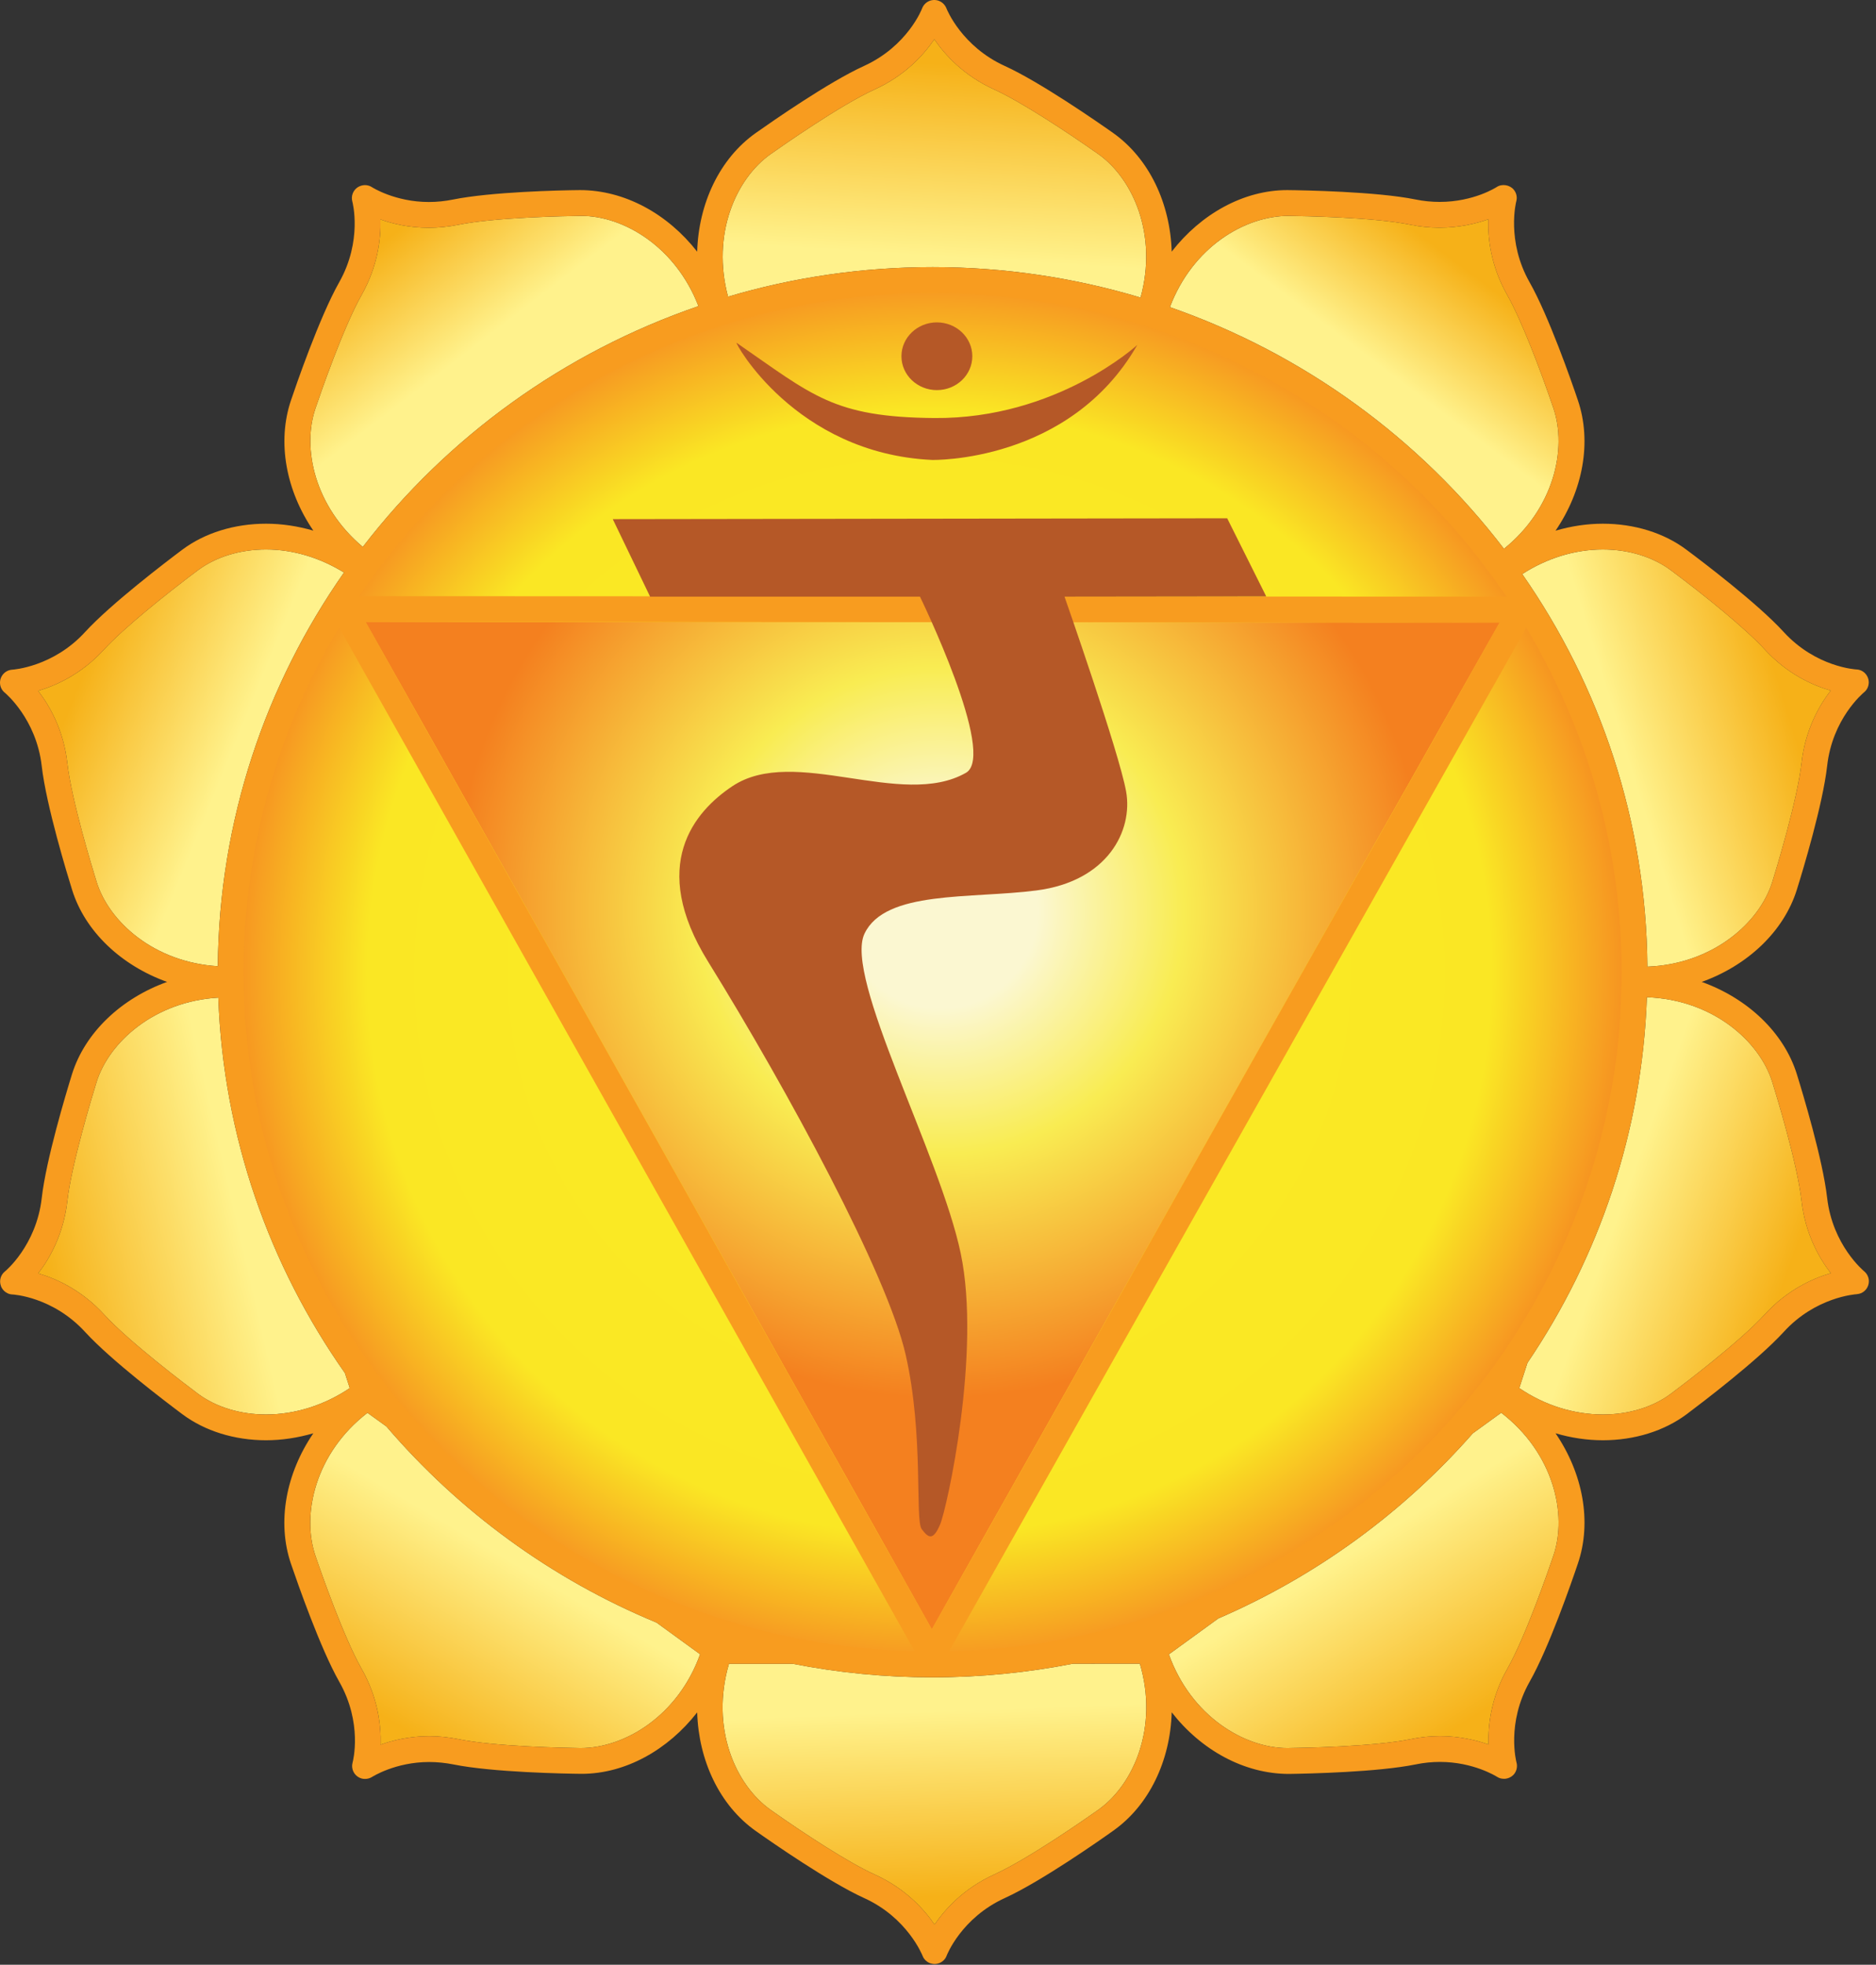 <?xml version="1.0" encoding="UTF-8" standalone="no"?><!DOCTYPE svg PUBLIC "-//W3C//DTD SVG 1.1//EN" "http://www.w3.org/Graphics/SVG/1.1/DTD/svg11.dtd"><svg width="100%" height="100%" viewBox="0 0 255 267" version="1.1" xmlns="http://www.w3.org/2000/svg" xmlns:xlink="http://www.w3.org/1999/xlink" xml:space="preserve" xmlns:serif="http://www.serif.com/" style="fill-rule:evenodd;clip-rule:evenodd;stroke-linejoin:round;stroke-miterlimit:2;"><rect x="0" y="0" width="255" height="267" fill="#333333" stroke="none"/><path d="M221.717,132.214c0,52.262 -42.709,94.628 -95.378,94.628c-52.69,-0 -95.4,-42.366 -95.4,-94.628c0,-52.272 42.71,-94.644 95.4,-94.644c52.669,-0 95.378,42.372 95.378,94.644Z" style="fill:url(#_Radial1);"/><path d="M204.43,74.582c6.797,-5.487 8.594,-13.575 6.728,-19.09c-1.775,-5.225 -4.359,-12.013 -6.284,-15.4c-2.235,-3.938 -2.647,-7.71 -2.578,-10.291c-1.666,0.588 -3.929,1.141 -6.613,1.141c-1.322,-0 -2.659,-0.128 -3.959,-0.403c-5.003,-1.025 -14.697,-1.172 -16.6,-1.2c-5.932,-0 -13.032,4.265 -16.103,12.4c18.228,6.35 33.987,17.89 45.409,32.843Z" style="fill:url(#_Linear2);"/><path d="M126.771,36.301c9.828,0 19.312,1.453 28.262,4.138c2.334,-8.488 -0.984,-16.144 -5.762,-19.513c-4.513,-3.184 -10.594,-7.153 -14.138,-8.769c-4.116,-1.875 -6.675,-4.675 -8.134,-6.818c-1.453,2.143 -4.01,4.956 -8.128,6.825c-4.632,2.115 -12.572,7.69 -14.122,8.781c-4.744,3.35 -8.05,10.931 -5.788,19.372c8.81,-2.613 18.141,-4.016 27.81,-4.016Z" style="fill:url(#_Linear3);"/><path d="M203.839,84.592l-154.147,-0.078l76.969,136.896l77.178,-136.818Z" style="fill:url(#_Radial4);"/><path d="M223.927,131.364c8.909,-0.347 15.256,-5.963 16.981,-11.529c0.563,-1.806 3.397,-11.109 3.972,-16.156c0.5,-4.487 2.384,-7.781 3.962,-9.834c-2.5,-0.725 -5.95,-2.281 -9,-5.622c-2.643,-2.878 -8.296,-7.422 -12.712,-10.716c-2.45,-1.825 -5.734,-2.837 -9.266,-2.837c-3.803,-0 -7.622,1.194 -10.953,3.344c10.6,15.209 16.86,33.575 17.016,53.35Z" style="fill:url(#_Linear5);"/><path d="M49.314,74.326c11.494,-14.941 27.325,-26.447 45.625,-32.722c-3.1,-8.044 -10.15,-12.265 -15.903,-12.265c-2.056,0.025 -11.762,0.193 -16.747,1.212c-1.315,0.263 -2.665,0.403 -3.993,0.403c-2.669,0 -4.932,-0.544 -6.582,-1.134c0.072,2.581 -0.343,6.347 -2.578,10.297c-2.509,4.45 -5.656,13.609 -6.259,15.393c-1.841,5.425 -0.1,13.335 6.437,18.816Z" style="fill:url(#_Linear6);"/><path d="M204.058,191.985l-3.866,2.8c-9.428,10.738 -21.237,19.391 -34.596,25.16l-6.713,4.875c2.994,8.381 10.241,12.74 16.109,12.74c2.06,-0.025 11.763,-0.196 16.754,-1.215c1.306,-0.275 2.653,-0.41 3.987,-0.41c2.669,0 4.928,0.55 6.594,1.135c-0.078,-2.588 0.334,-6.36 2.562,-10.291c2.507,-4.419 5.66,-13.609 6.269,-15.403c1.903,-5.603 0.025,-13.906 -7.1,-19.391Z" style="fill:url(#_Linear7);"/><path d="M145.836,226.092c-6.172,1.206 -12.544,1.853 -19.065,1.853c-6.5,-0 -12.847,-0.635 -18.988,-1.838l-8.697,0c-2.534,8.632 0.835,16.45 5.685,19.863c4.493,3.181 10.562,7.153 14.131,8.772c4.112,1.865 6.669,4.668 8.128,6.803c1.459,-2.135 4.012,-4.944 8.125,-6.816c4.659,-2.125 12.581,-7.684 14.125,-8.778c4.837,-3.425 8.2,-11.237 5.659,-19.866l-9.103,0.007Z" style="fill:url(#_Linear8);"/><path d="M46.761,77.804c-3.237,-2 -6.925,-3.134 -10.6,-3.134c-3.534,-0 -6.834,1.012 -9.284,2.844c-4.419,3.306 -10.075,7.859 -12.706,10.721c-3.054,3.354 -6.513,4.916 -8.991,5.647c1.578,2.038 3.466,5.341 3.972,9.828c0.581,5.079 3.422,14.335 3.984,16.144c1.694,5.456 7.847,10.925 16.469,11.45c0.175,-19.831 6.487,-38.259 17.156,-53.5Z" style="fill:url(#_Linear9);"/><path d="M240.899,147.039c-1.735,-5.572 -8.113,-11.2 -17.041,-11.519c-0.653,18.328 -6.534,35.359 -16.234,49.684l-1.113,3.435c3.413,2.325 7.403,3.584 11.363,3.584c3.528,-0 6.828,-1.003 9.278,-2.844c1.522,-1.137 9.294,-7.003 12.715,-10.737c3.041,-3.338 6.507,-4.9 8.988,-5.622c-1.584,-2.05 -3.469,-5.347 -3.978,-9.844c-0.572,-5.031 -3.416,-14.325 -3.978,-16.137Z" style="fill:url(#_Linear10);"/><path d="M46.88,186.589c-10.263,-14.588 -16.522,-32.11 -17.206,-51.013c-8.669,0.506 -14.847,6.013 -16.55,11.475c-0.563,1.819 -3.397,11.131 -3.972,16.156c-0.503,4.497 -2.381,7.794 -3.963,9.844c2.485,0.713 5.938,2.275 8.994,5.616c3.431,3.74 11.197,9.587 12.716,10.728c2.456,1.825 5.737,2.828 9.262,2.828c3.956,-0 7.96,-1.272 11.381,-3.584l-0.662,-2.05Z" style="fill:url(#_Linear11);"/><path d="M52.524,193.851l-2.575,-1.856c-7.11,5.487 -8.978,13.797 -7.078,19.415c0.862,2.529 3.871,11.129 6.29,15.394c2.228,3.931 2.641,7.697 2.569,10.291c1.669,-0.603 3.931,-1.153 6.612,-1.153c1.332,-0 2.663,0.14 3.969,0.403c5.016,1.025 14.7,1.184 16.588,1.215l0.006,0c6.019,0 13.256,-4.384 16.259,-12.753l-5.928,-4.306c-14.294,-5.916 -26.847,-15.131 -36.712,-26.65Z" style="fill:url(#_Linear12);"/><path d="M239.867,178.642c-3.421,3.734 -11.193,9.6 -12.715,10.737c-2.45,1.841 -5.75,2.844 -9.278,2.844c-3.96,-0 -7.95,-1.259 -11.363,-3.584l1.113,-3.435c9.7,-14.325 15.581,-31.356 16.234,-49.684c8.928,0.319 15.306,5.947 17.041,11.519c0.562,1.812 3.406,11.106 3.978,16.137c0.509,4.497 2.394,7.794 3.978,9.844c-2.481,0.722 -5.947,2.284 -8.988,5.622Zm-28.709,32.734c-0.609,1.794 -3.762,10.984 -6.269,15.403c-2.228,3.931 -2.64,7.703 -2.562,10.291c-1.666,-0.585 -3.925,-1.135 -6.594,-1.135c-1.334,0 -2.681,0.135 -3.987,0.41c-4.991,1.019 -14.694,1.19 -16.754,1.215c-5.868,0 -13.115,-4.359 -16.109,-12.74l6.713,-4.875c13.359,-5.769 25.168,-14.422 34.596,-25.16l3.866,-2.8c7.125,5.485 9.003,13.788 7.1,19.391Zm-61.878,34.575c-1.544,1.094 -9.466,6.653 -14.125,8.778c-4.113,1.872 -6.666,4.681 -8.125,6.816c-1.459,-2.135 -4.016,-4.938 -8.128,-6.803c-3.569,-1.619 -9.638,-5.591 -14.131,-8.772c-4.85,-3.413 -8.219,-11.231 -5.685,-19.863l8.697,0c6.141,1.203 12.488,1.838 18.988,1.838c6.521,-0 12.893,-0.647 19.065,-1.853l9.103,-0.007c2.541,8.629 -0.822,16.441 -5.659,19.866Zm-70.375,-8.391l-0.006,0c-1.888,-0.031 -11.572,-0.19 -16.588,-1.215c-1.306,-0.263 -2.637,-0.403 -3.969,-0.403c-2.681,-0 -4.943,0.55 -6.612,1.153c0.072,-2.594 -0.341,-6.36 -2.569,-10.291c-2.419,-4.265 -5.428,-12.865 -6.29,-15.394c-1.9,-5.618 -0.032,-13.928 7.078,-19.415l2.575,1.856c9.865,11.519 22.418,20.734 36.712,26.65l5.928,4.306c-3.003,8.369 -10.24,12.753 -16.259,12.753Zm-42.744,-45.337c-3.525,-0 -6.806,-1.003 -9.262,-2.828c-1.519,-1.141 -9.285,-6.988 -12.716,-10.728c-3.056,-3.341 -6.509,-4.903 -8.994,-5.616c1.582,-2.05 3.46,-5.347 3.963,-9.844c0.575,-5.025 3.409,-14.337 3.972,-16.156c1.703,-5.462 7.881,-10.969 16.55,-11.475c0.684,18.903 6.943,36.425 17.206,51.013l0.662,2.05c-3.421,2.312 -7.425,3.584 -11.381,3.584Zm-23.025,-72.369c-0.562,-1.809 -3.403,-11.065 -3.984,-16.144c-0.506,-4.487 -2.394,-7.79 -3.972,-9.828c2.478,-0.731 5.937,-2.293 8.991,-5.647c2.631,-2.862 8.287,-7.415 12.706,-10.721c2.45,-1.832 5.75,-2.844 9.284,-2.844c3.675,-0 7.363,1.134 10.6,3.134c-10.669,15.241 -16.981,33.669 -17.156,53.5c-8.622,-0.525 -14.775,-5.994 -16.469,-11.45Zm29.741,-64.344c0.603,-1.784 3.75,-10.943 6.259,-15.393c2.235,-3.95 2.65,-7.716 2.578,-10.297c1.65,0.59 3.913,1.134 6.582,1.134c1.328,0 2.678,-0.14 3.993,-0.403c4.985,-1.019 14.691,-1.187 16.747,-1.212c5.753,-0 12.803,4.221 15.903,12.265c-18.3,6.275 -34.131,17.781 -45.625,32.722c-6.537,-5.481 -8.278,-13.391 -6.437,-18.816Zm55.275,-11.293c1.931,-0.61 3.89,-1.16 5.875,-1.653c2.925,-0.725 5.915,-1.313 8.94,-1.757c4.504,-0.659 9.113,-1.009 13.804,-1.009c4.656,-0 9.243,0.35 13.721,1.003c3.029,0.431 6.019,1.025 8.95,1.738c2.085,0.518 4.138,1.112 6.175,1.759c0.2,0.059 0.4,0.134 0.61,0.2c2.025,0.678 4.022,1.394 5.99,2.184c2.797,1.132 5.538,2.4 8.194,3.785c8.288,4.322 15.86,9.828 22.441,16.284c2.144,2.106 4.181,4.303 6.109,6.6c1.344,1.609 2.622,3.278 3.866,4.969l-0,0.003c0.662,0.916 1.315,1.831 1.953,2.759l-1.053,0l-153.406,-0.065l-1.507,-0c0.513,-0.769 1.038,-1.51 1.575,-2.235c0.313,-0.447 0.616,-0.872 0.938,-1.3c0.812,-1.093 1.647,-2.156 2.509,-3.215c1.772,-2.157 3.641,-4.232 5.597,-6.232c7.272,-7.428 15.797,-13.65 25.244,-18.35c2.478,-1.237 5.028,-2.371 7.631,-3.387c1.825,-0.719 3.678,-1.378 5.547,-1.975c0.103,-0.038 0.194,-0.069 0.297,-0.106Zm6.597,-23.272c1.55,-1.091 9.49,-6.666 14.122,-8.781c4.118,-1.869 6.675,-4.682 8.128,-6.825c1.459,2.143 4.018,4.943 8.134,6.818c3.544,1.616 9.625,5.585 14.138,8.769c4.778,3.369 8.096,11.025 5.762,19.513c-8.95,-2.685 -18.434,-4.138 -28.262,-4.138c-9.669,0 -19,1.403 -27.81,4.016c-2.262,-8.441 1.044,-16.022 5.788,-19.372Zm70.375,8.394c1.903,0.028 11.597,0.175 16.6,1.2c1.3,0.275 2.637,0.403 3.959,0.403c2.684,-0 4.947,-0.553 6.613,-1.141c-0.069,2.581 0.343,6.353 2.578,10.291c1.925,3.387 4.509,10.175 6.284,15.4c1.866,5.515 0.069,13.603 -6.728,19.09c-11.422,-14.953 -27.181,-26.493 -45.409,-32.843c3.071,-8.135 10.171,-12.4 16.103,-12.4Zm-46.078,195l0.987,-1.757l75.928,-134.615l1.169,-2.075l0.331,-0.585c1.141,1.91 2.219,3.869 3.225,5.866c4.119,8.166 7.056,17.016 8.563,26.319c0.462,2.837 0.787,5.731 0.981,8.659c0.119,1.978 0.212,3.963 0.212,5.969c0,0.115 -0.006,0.228 -0.006,0.337c0,0.694 -0.047,1.378 -0.059,2.088c-0.066,2.344 -0.181,4.675 -0.416,6.962c-0.434,4.219 -1.178,8.338 -2.169,12.372c-1.053,4.266 -2.406,8.419 -4.028,12.422c-1.587,3.888 -3.418,7.647 -5.503,11.259c-1.203,2.088 -2.465,4.141 -3.828,6.129c-2.028,2.962 -4.247,5.768 -6.597,8.471c-2.256,2.6 -4.656,5.066 -7.187,7.397c-5.297,4.885 -11.172,9.157 -17.507,12.728c-3.009,1.704 -6.125,3.254 -9.328,4.619c-5.812,2.485 -11.928,4.4 -18.272,5.678c-4.721,0.957 -9.559,1.538 -14.5,1.757c-0.678,0.031 -1.35,0.031 -2.028,0.05l0.032,-0.05Zm-4.732,0.043c-0.559,-0.012 -1.128,-0.012 -1.684,-0.031c-4.959,-0.225 -9.822,-0.812 -14.547,-1.753c-5.931,-1.188 -11.669,-2.947 -17.141,-5.181c-2.875,-1.191 -5.668,-2.491 -8.39,-3.938c-7.831,-4.144 -14.988,-9.369 -21.291,-15.453c-2.234,-2.147 -4.365,-4.419 -6.378,-6.794c-1.7,-2 -3.309,-4.093 -4.841,-6.237c-1.265,-1.788 -2.481,-3.606 -3.621,-5.475c-1.719,-2.825 -3.279,-5.75 -4.685,-8.747c-3.178,-6.769 -5.544,-13.95 -6.994,-21.472c-0.609,-3.178 -1.046,-6.425 -1.321,-9.709c-0.15,-1.897 -0.244,-3.822 -0.282,-5.757c-0.003,-0.256 -0.018,-0.512 -0.025,-0.775c0,-0.312 -0.018,-0.628 -0.018,-0.94c-0,-1.366 0.043,-2.703 0.103,-4.053c0.115,-2.635 0.362,-5.253 0.69,-7.822c1.488,-11.269 5.016,-21.919 10.241,-31.544c0.634,-1.153 1.291,-2.297 1.972,-3.425l0.625,1.119l1.165,2.075l75.419,134.122l0.988,1.747l0.015,0.043Zm-74.622,-139.868l154.147,0.078l-77.178,136.818l-76.969,-136.896Zm168.172,-9.844c3.532,-0 6.816,1.012 9.266,2.837c4.416,3.294 10.069,7.838 12.712,10.716c3.05,3.341 6.5,4.897 9,5.622c-1.578,2.053 -3.462,5.347 -3.962,9.834c-0.575,5.047 -3.409,14.35 -3.972,16.156c-1.725,5.566 -8.072,11.182 -16.981,11.529c-0.156,-19.775 -6.416,-38.141 -17.016,-53.35c3.331,-2.15 7.15,-3.344 10.953,-3.344Zm30.494,88.115c-0.594,-5.218 -3.3,-14.165 -4.112,-16.79c-1.782,-5.725 -6.744,-10.335 -12.935,-12.556c6.197,-2.216 11.163,-6.835 12.938,-12.56c0.822,-2.625 3.522,-11.572 4.112,-16.803c0.713,-6.391 4.838,-9.841 5.006,-9.987c0.4,-0.316 0.638,-0.804 0.647,-1.322c0.01,-0.263 -0.05,-0.544 -0.172,-0.794c-0.275,-0.588 -0.862,-0.978 -1.509,-0.997c-0.059,-0.006 -5.484,-0.284 -9.9,-5.112c-3.531,-3.86 -11.003,-9.522 -13.209,-11.166c-3.044,-2.281 -7.075,-3.528 -11.36,-3.528c-2.159,-0 -4.315,0.331 -6.422,0.947c3.697,-5.419 4.979,-12.028 3.025,-17.753c-0.878,-2.613 -3.978,-11.463 -6.55,-16c-3.196,-5.625 -1.831,-10.954 -1.815,-10.997c0.159,-0.563 0.019,-1.153 -0.335,-1.582c-0.521,-0.646 -1.587,-0.859 -2.337,-0.359c-0.022,0.013 -3.084,2.013 -7.747,2.013c-1.087,-0 -2.184,-0.11 -3.266,-0.329c-5.306,-1.081 -15.296,-1.253 -17.443,-1.275c-5.947,0 -11.735,3.247 -15.707,8.36c-0.203,-6.553 -3.046,-12.644 -7.981,-16.138c-2.247,-1.584 -9.959,-6.925 -14.7,-9.087c-5.847,-2.66 -7.869,-7.647 -7.947,-7.85c-0.215,-0.535 -0.668,-0.925 -1.206,-1.066c-0.056,-0.012 -0.103,-0.025 -0.159,-0.031c-0.569,-0.091 -1.125,0.091 -1.525,0.487c-0.178,0.179 -0.319,0.391 -0.41,0.629c-0.012,0.05 -1.962,5.128 -7.922,7.837c-4.793,2.184 -12.459,7.525 -14.693,9.1c-4.925,3.491 -7.766,9.578 -7.96,16.125c-3.987,-5.112 -9.834,-8.366 -15.931,-8.366c-2.75,0.022 -12.081,0.238 -17.25,1.282c-1.087,0.218 -2.197,0.334 -3.287,0.334c-4.594,0 -7.713,-1.994 -7.735,-2.012c-0.453,-0.294 -1.012,-0.357 -1.503,-0.191c-0.131,0.044 -0.259,0.097 -0.381,0.166c-0.672,0.409 -0.997,1.215 -0.785,1.978c0.016,0.047 1.422,5.303 -1.803,10.997c-2.675,4.731 -5.912,14.153 -6.534,16.003c-1.934,5.712 -0.659,12.318 3.034,17.718c-2.106,-0.609 -4.272,-0.94 -6.428,-0.94c-4.281,-0 -8.328,1.247 -11.384,3.534c-2.21,1.656 -9.675,7.338 -13.197,11.169c-4.369,4.794 -9.85,5.128 -9.903,5.134c-0.635,0.032 -1.213,0.41 -1.491,0.978c-0.003,0.01 -0.015,0.035 -0.025,0.047c-0.225,0.488 -0.212,1.05 0.025,1.532c0.113,0.215 0.278,0.428 0.472,0.575c0.044,0.043 4.278,3.528 5.013,9.962c0.612,5.4 3.54,14.941 4.121,16.8c1.769,5.716 6.735,10.322 12.919,12.538c-6.197,2.228 -11.159,6.85 -12.937,12.575c-0.813,2.634 -3.513,11.59 -4.103,16.803c-0.735,6.462 -4.969,9.953 -5.007,9.972c-0.578,0.468 -0.803,1.25 -0.543,1.953c0.025,0.097 0.065,0.184 0.118,0.275c0.172,0.306 0.432,0.556 0.75,0.712c0.219,0.119 0.46,0.178 0.703,0.185c0.063,-0 5.488,0.293 9.9,5.121c3.557,3.875 11.013,9.522 13.21,11.163c3.05,2.275 7.081,3.528 11.359,3.528c2.156,0 4.322,-0.337 6.428,-0.947c-3.7,5.425 -4.984,12.038 -3.034,17.75c0.891,2.606 3.984,11.475 6.55,15.997c3.209,5.634 1.881,10.797 1.816,11.022c-0.219,0.812 0.178,1.666 0.937,2.034c0.094,0.035 0.2,0.078 0.309,0.116c0.147,0.034 0.304,0.053 0.46,0.053c0.334,0 0.672,-0.097 0.956,-0.278c0.041,-0.019 3.159,-2.022 7.759,-2.022c1.082,0 2.188,0.116 3.269,0.325c5.331,1.084 15.3,1.263 17.447,1.281c5.947,0 11.734,-3.247 15.706,-8.35c0.2,6.553 3.041,12.641 7.975,16.125c2.247,1.588 9.95,6.935 14.703,9.1c5.907,2.669 7.925,7.782 7.944,7.819c0.116,0.341 0.347,0.622 0.622,0.819c0.213,0.162 0.478,0.269 0.744,0.303c0.097,0.019 0.187,0.025 0.281,0.025c0.469,-0 0.909,-0.181 1.247,-0.513c0.178,-0.171 0.316,-0.396 0.4,-0.634c0.022,-0.044 1.972,-5.116 7.925,-7.825c4.95,-2.259 13.116,-7.991 14.694,-9.125c4.928,-3.472 7.778,-9.562 7.968,-16.106c3.979,5.115 9.829,8.375 15.932,8.375c2.743,-0.038 12.081,-0.247 17.24,-1.294c1.091,-0.228 2.197,-0.337 3.294,-0.337c4.544,-0 7.656,1.965 7.738,2.015c0.296,0.194 0.618,0.278 0.959,0.278c0.066,0 0.15,-0.003 0.219,-0.009c0.384,-0.044 0.756,-0.222 1.05,-0.509c0.434,-0.438 0.6,-1.104 0.434,-1.7c-0.016,-0.057 -1.419,-5.313 1.8,-11c2.6,-4.585 5.659,-13.41 6.534,-16.004c1.954,-5.718 0.672,-12.312 -3.025,-17.731c2.107,0.622 4.269,0.947 6.432,0.947c4.284,0 8.322,-1.253 11.384,-3.534c2.2,-1.653 9.656,-7.319 13.194,-11.182c4.319,-4.737 9.687,-5.115 9.922,-5.134c0.218,-0.019 0.425,-0.066 0.618,-0.147c0.61,-0.278 1.038,-0.89 1.038,-1.615c-0,-0.525 -0.247,-1.032 -0.663,-1.369c-0.037,-0.035 -4.275,-3.522 -5.009,-9.96Z" style="fill:#f89c1f;fill-rule:nonzero;"/><path d="M83.292,70.548l5.075,10.534l36.682,0c-0,0 10.49,21.516 6.25,23.938c-8.747,4.994 -23.316,-3.794 -31.747,1.819c-5.172,3.45 -11.425,10.737 -3.303,23.846c10.806,17.444 24.353,42.469 26.85,53.394c2.497,10.925 1.247,22.481 2.187,23.725c0.931,1.25 1.56,1.563 2.497,-0.622c0.934,-2.184 5.619,-23.412 2.806,-36.847c-2.806,-13.415 -15.897,-37.525 -13.081,-43.45c2.806,-5.94 14.45,-4.718 23.388,-5.878c9.675,-1.253 13.115,-8.118 12.178,-13.428c-0.941,-5.303 -8.378,-26.497 -8.378,-26.497l27.418,-0.034l-5.306,-10.616l-83.516,0.116Z" style="fill:#b55827;fill-rule:nonzero;"/><path d="M100.121,46.585c-0.36,-0.25 7.881,15.041 26.575,15.919c-0,0 18.69,0.441 27.89,-15.625c0,0 -10.95,10.078 -27.597,9.931c-13.728,-0.121 -16.5,-3.071 -26.868,-10.225Z" style="fill:#b55827;fill-rule:nonzero;"/><path d="M132.164,48.41c0,2.541 -2.153,4.604 -4.818,4.604c-2.66,-0 -4.816,-2.063 -4.816,-4.604c-0,-2.531 2.156,-4.6 4.816,-4.6c2.665,0 4.818,2.069 4.818,4.6Z" style="fill:#b55827;fill-rule:nonzero;"/><defs><radialGradient id="_Radial1" cx="0" cy="0" r="1" gradientUnits="userSpaceOnUse" gradientTransform="matrix(95.013,0,0,95.013,126.329,132.21)"><stop offset="0" style="stop-color:#fbed24;stop-opacity:1"/><stop offset="0.8" style="stop-color:#fae724;stop-opacity:1"/><stop offset="1" style="stop-color:#f68e21;stop-opacity:1"/></radialGradient><linearGradient id="_Linear2" x1="0" y1="0" x2="1" y2="0" gradientUnits="userSpaceOnUse" gradientTransform="matrix(10.508,-14.01,14.01,10.508,187.794,49.92)"><stop offset="0" style="stop-color:#fff28c;stop-opacity:1"/><stop offset="1" style="stop-color:#f6b118;stop-opacity:1"/></linearGradient><linearGradient id="_Linear3" x1="0" y1="0" x2="1" y2="0" gradientUnits="userSpaceOnUse" gradientTransform="matrix(1.593,-26.125,26.125,1.593,127.02,34.842)"><stop offset="0" style="stop-color:#fff28c;stop-opacity:1"/><stop offset="1" style="stop-color:#f6b118;stop-opacity:1"/></linearGradient><radialGradient id="_Radial4" cx="0" cy="0" r="1" gradientUnits="userSpaceOnUse" gradientTransform="matrix(66.45,0,0,66.45,127.816,123.664)"><stop offset="0" style="stop-color:#fbf7d1;stop-opacity:1"/><stop offset="0.2" style="stop-color:#fbf7d1;stop-opacity:1"/><stop offset="0.5" style="stop-color:#f9ec52;stop-opacity:1"/><stop offset="1" style="stop-color:#f4801f;stop-opacity:1"/></radialGradient><linearGradient id="_Linear5" x1="0" y1="0" x2="1" y2="0" gradientUnits="userSpaceOnUse" gradientTransform="matrix(21.66,-6.689,6.689,21.66,221.179,102.87)"><stop offset="0" style="stop-color:#fff28c;stop-opacity:1"/><stop offset="1" style="stop-color:#f6b118;stop-opacity:1"/></linearGradient><linearGradient id="_Linear6" x1="0" y1="0" x2="1" y2="0" gradientUnits="userSpaceOnUse" gradientTransform="matrix(-11.465,-14.968,14.968,-11.465,64.224,47.36)"><stop offset="0" style="stop-color:#fff28c;stop-opacity:1"/><stop offset="1" style="stop-color:#f6b118;stop-opacity:1"/></linearGradient><linearGradient id="_Linear7" x1="0" y1="0" x2="1" y2="0" gradientUnits="userSpaceOnUse" gradientTransform="matrix(14.648,23.564,-23.564,14.648,183.613,211.032)"><stop offset="0" style="stop-color:#fff28c;stop-opacity:1"/><stop offset="1" style="stop-color:#f6b118;stop-opacity:1"/></linearGradient><linearGradient id="_Linear8" x1="0" y1="0" x2="1" y2="0" gradientUnits="userSpaceOnUse" gradientTransform="matrix(0.955,25.158,-25.158,0.955,127.037,232.532)"><stop offset="0" style="stop-color:#fff28c;stop-opacity:1"/><stop offset="1" style="stop-color:#f6b118;stop-opacity:1"/></linearGradient><linearGradient id="_Linear9" x1="0" y1="0" x2="1" y2="0" gradientUnits="userSpaceOnUse" gradientTransform="matrix(-21.015,-8.598,8.598,-21.015,31.512,102.27)"><stop offset="0" style="stop-color:#fff28c;stop-opacity:1"/><stop offset="1" style="stop-color:#f6b118;stop-opacity:1"/></linearGradient><linearGradient id="_Linear10" x1="0" y1="0" x2="1" y2="0" gradientUnits="userSpaceOnUse" gradientTransform="matrix(22.935,8.281,-8.281,22.935,220.388,163.767)"><stop offset="0" style="stop-color:#fff28c;stop-opacity:1"/><stop offset="1" style="stop-color:#f6b118;stop-opacity:1"/></linearGradient><linearGradient id="_Linear11" x1="0" y1="0" x2="1" y2="0" gradientUnits="userSpaceOnUse" gradientTransform="matrix(-26.115,6.051,-6.051,-26.115,31.881,164.232)"><stop offset="0" style="stop-color:#fff28c;stop-opacity:1"/><stop offset="1" style="stop-color:#f6b118;stop-opacity:1"/></linearGradient><linearGradient id="_Linear12" x1="0" y1="0" x2="1" y2="0" gradientUnits="userSpaceOnUse" gradientTransform="matrix(-13.693,23.246,-23.246,-13.693,69.624,212.27)"><stop offset="0" style="stop-color:#fff28c;stop-opacity:1"/><stop offset="1" style="stop-color:#f6b118;stop-opacity:1"/></linearGradient></defs></svg>